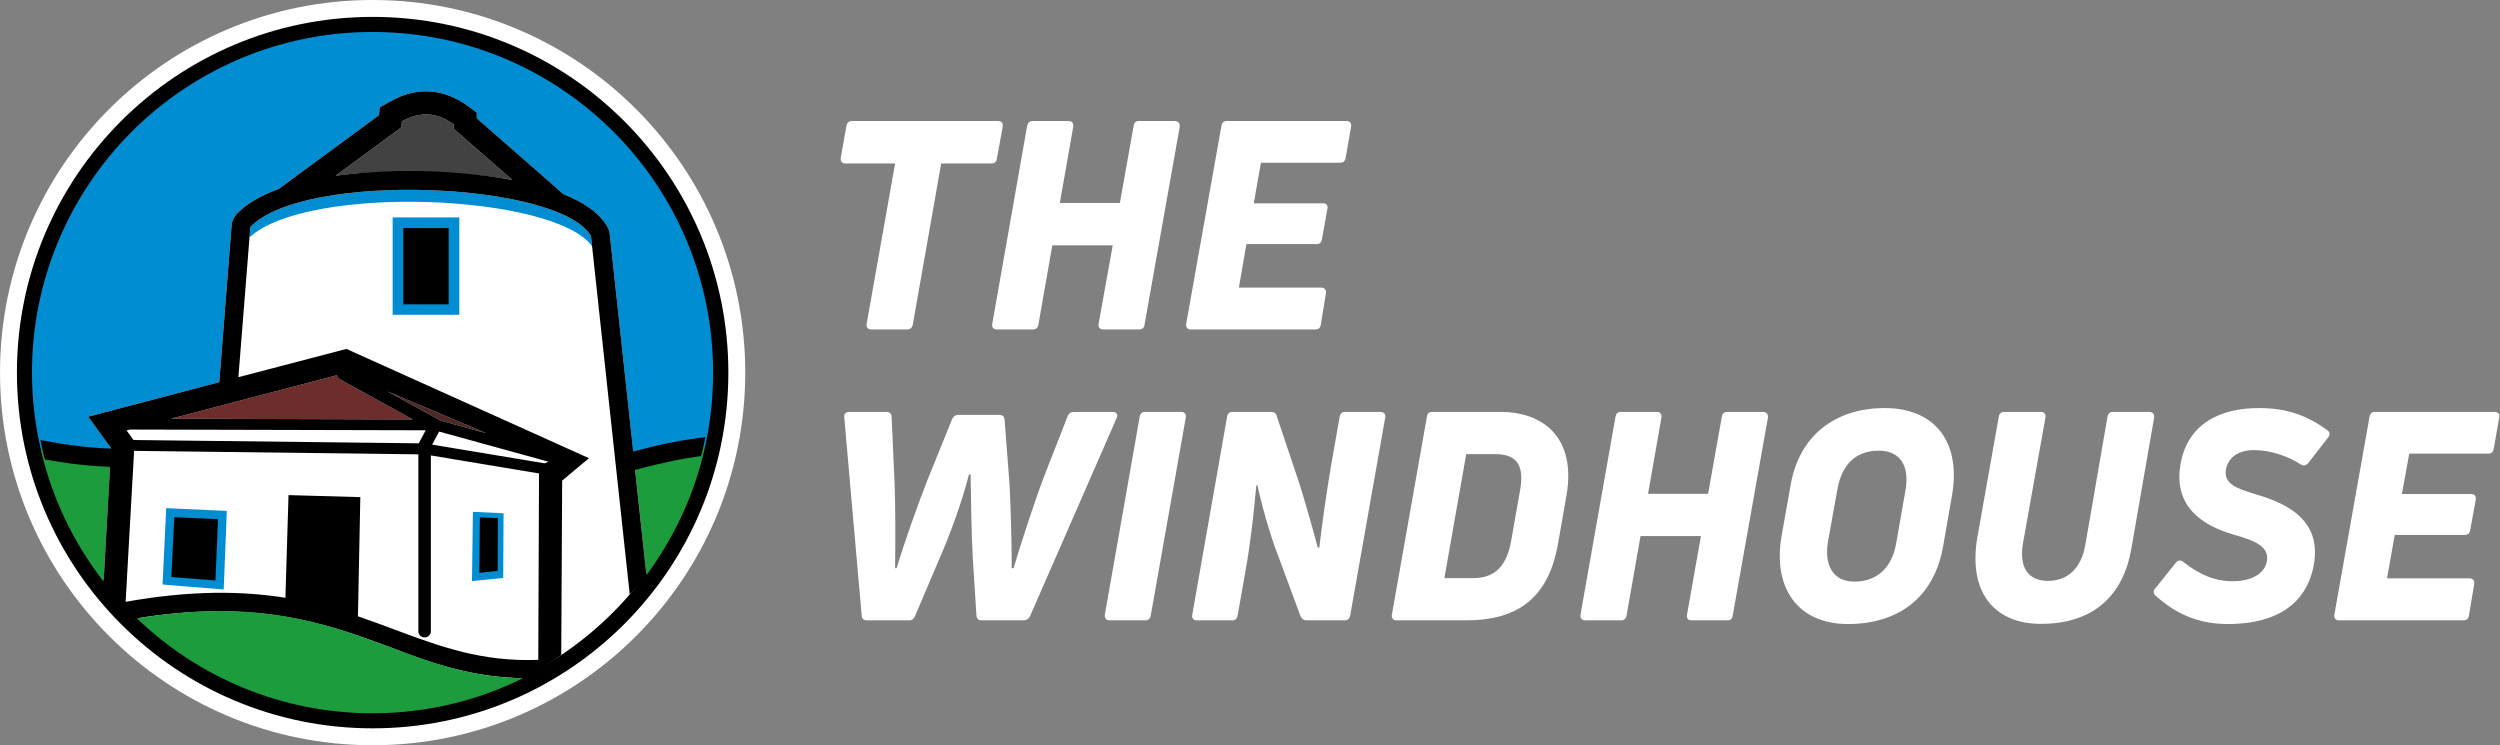 <?xml version="1.0" encoding="UTF-8"?>
<!DOCTYPE svg PUBLIC "-//W3C//DTD SVG 1.1//EN" "http://www.w3.org/Graphics/SVG/1.1/DTD/svg11.dtd">
<!-- Creator: CorelDRAW X7 -->
<svg xmlns="http://www.w3.org/2000/svg" xml:space="preserve" width="171.202mm" height="51.034mm" version="1.1" style="shape-rendering:geometricPrecision; text-rendering:geometricPrecision; image-rendering:optimizeQuality; fill-rule:evenodd; clip-rule:evenodd"
viewBox="0 0 13613 4058"
 xmlns:xlink="http://www.w3.org/1999/xlink">
 <rect x="0" y="0" width="13613" height="4058" fill="#808080" stroke="none"/>
 <defs>
  <style type="text/css">
   <![CDATA[
    .fil9 {fill:#434242}
    .fil7 {fill:#6E2D2D}
    .fil8 {fill:#4D2927}
    .fil5 {fill:#1C9C3D}
    .fil6 {fill:black}
    .fil2 {fill:black}
    .fil4 {fill:#008DD2}
    .fil10 {fill:#008DD2}
    .fil3 {fill:white}
    .fil1 {fill:white}
    .fil11 {fill:black;fill-rule:nonzero}
    .fil0 {fill:white;fill-rule:nonzero}
   ]]>
  </style>
 </defs>
 <g id="Layer_x0020_1">
  <g id="_2213798284160">
   <path class="fil0" d="M4638 659c-16,0 -26,10 -29,26l-31 174c-2,18 6,31 25,31l271 0 -155 874c-3,18 6,30 24,30l198 0c16,0 25,-9 29,-25l155 -879 275 0c17,0 27,-10 28,-26l32 -174c3,-20 -6,-31 -25,-31l-797 0z"/>
   <path id="1" class="fil0" d="M6098 1105l-327 0 73 -415c2,-18 -6,-31 -25,-31l-197 0c-16,0 -25,10 -29,26l-190 1079c-3,18 6,30 25,30l196 0c17,0 27,-9 30,-25l76 -433 329 0 -77 428c-3,18 7,30 24,30l197 0c17,0 27,-9 29,-25l192 -1079c1,-18 -8,-31 -26,-31l-197 0c-16,0 -27,10 -28,26l-75 420z"/>
   <path id="2" class="fil0" d="M7357 690c3,-18 -6,-31 -25,-31l-653 0c-16,0 -25,10 -28,26l-192 1079c-2,18 6,30 25,30l678 0c17,0 27,-8 30,-25l28 -173c2,-18 -8,-30 -25,-30l-449 0 41 -237 383 0c16,0 25,-9 28,-25l30 -167c4,-19 -6,-30 -23,-30l-378 0 39 -221 432 0c16,0 26,-9 29,-25l30 -171z"/>
   <path class="fil0" d="M4951 3378c14,0 25,-8 31,-22l164 -386c54,-132 105,-284 130,-386l9 0c2,105 4,313 12,456l20 312c2,18 11,26 27,26l230 0c16,0 27,-8 34,-21l473 -1082c8,-19 -2,-32 -23,-32l-212 0c-16,0 -26,8 -32,22l-132 338c-46,121 -122,353 -163,491l-10 0c0,-140 -6,-354 -12,-459l-27 -351c-2,-17 -12,-25 -29,-25l-224 0c-14,0 -25,8 -32,22l-136 336c-49,124 -124,335 -167,477l-8 0c2,-134 2,-356 -3,-465l-16 -359c0,-18 -12,-27 -28,-27l-203 0c-18,0 -29,11 -27,28l95 1081c1,18 11,26 28,26l231 0z"/>
   <path id="1" class="fil0" d="M6457 2273c3,-17 -6,-30 -25,-30l-196 0c-17,0 -27,9 -30,25l-190 1080c-2,17 8,30 25,30l197 0c16,0 25,-10 28,-26l191 -1079z"/>
   <path id="2" class="fil0" d="M6711 3378c16,0 25,-10 28,-26l42 -238c27,-146 46,-319 60,-470l6 -3c19,92 65,262 110,378l125 337c7,15 18,22 32,22l208 0c17,0 27,-10 30,-26l191 -1079c3,-17 -7,-30 -26,-30l-193 0c-16,0 -26,9 -29,25l-48 273c-23,138 -47,299 -63,440l-8 2c-19,-73 -62,-226 -98,-342l-126 -376c-3,-16 -16,-22 -32,-22l-209 0c-16,0 -27,9 -29,25l-190 1080c-3,17 6,30 24,30l195 0z"/>
   <path id="3" class="fil0" d="M7982 3378c267,0 448,-107 502,-419l46 -262c54,-314 -127,-454 -359,-454l-373 0c-16,0 -27,9 -28,25l-191 1080c-3,17 7,30 24,30l379 0zm2 -905l159 0c112,0 158,56 135,192l-50 283c-25,141 -95,200 -206,200l-157 0 119 -675z"/>
   <path id="4" class="fil0" d="M9301 2689l-327 0 73 -416c2,-17 -6,-30 -25,-30l-197 0c-16,0 -25,9 -28,25l-191 1080c-3,17 7,30 26,30l195 0c17,0 27,-10 30,-26l76 -433 329 0 -76 429c-4,17 6,30 23,30l197 0c18,0 27,-10 29,-26l192 -1079c1,-17 -8,-30 -26,-30l-196 0c-16,0 -27,9 -29,25l-75 421z"/>
   <path id="5" class="fil0" d="M10581 2973l49 -281c48,-286 -95,-470 -367,-470 -277,0 -466,156 -512,416l-50 281c-49,283 89,479 361,479 285,0 473,-154 519,-425zm-627 -25l52 -288c24,-130 99,-206 224,-206 121,0 168,87 146,214l-51 291c-22,128 -101,208 -227,208 -117,0 -166,-89 -144,-219z"/>
   <path id="6" class="fil0" d="M11606 2986l124 -713c2,-17 -8,-30 -25,-30l-200 0c-16,0 -26,9 -29,25l-121 699c-23,131 -98,196 -204,196 -104,0 -159,-69 -135,-207l122 -683c3,-17 -6,-30 -25,-30l-200 0c-16,0 -26,9 -29,25l-117 659c-50,294 88,470 347,470 284,0 448,-153 492,-411z"/>
   <path id="7" class="fil0" d="M12598 3083c53,-269 -177,-350 -322,-394 -102,-30 -168,-57 -155,-133 12,-64 66,-105 152,-105 90,0 184,32 255,78 15,9 27,7 39,-5l111 -143c11,-14 9,-29 -5,-38 -110,-81 -221,-121 -372,-121 -214,0 -390,86 -428,308 -38,226 116,330 286,380 117,33 198,65 185,144 -12,75 -93,111 -185,111 -99,0 -183,-36 -270,-105 -15,-11 -29,-11 -40,3l-114 142c-11,14 -10,28 3,39 108,96 227,154 394,154 206,0 416,-68 466,-315z"/>
   <path id="8" class="fil0" d="M13609 2273c4,-17 -6,-30 -25,-30l-652 0c-16,0 -26,9 -29,25l-192 1080c-2,17 6,30 25,30l678 0c18,0 27,-8 30,-26l29 -173c2,-17 -8,-30 -25,-30l-450 0 42 -236 382 0c16,0 26,-10 29,-26l30 -166c3,-19 -6,-31 -24,-31l-378 0 40 -220 432 0c16,0 25,-10 28,-26l30 -171z"/>
  </g>
  <g id="_2213798289120">
   <path class="fil1" d="M2029 0c1120,0 2029,908 2029,2029 0,1120 -909,2029 -2029,2029 -1121,0 -2029,-909 -2029,-2029 0,-1121 908,-2029 2029,-2029z"/>
   <path class="fil2" d="M2029 92c1070,0 1937,867 1937,1937 0,1070 -867,1937 -1937,1937 -1070,0 -1937,-867 -1937,-1937 0,-1070 867,-1937 1937,-1937z"/>
   <circle class="fil3" cx="2029" cy="2029" r="1849"/>
   <path class="fil4" d="M717 717c-335,336 -543,800 -543,1312 0,144 17,284 48,418 133,25 241,40 380,46l3 -52 -125 -172 714 -188 67 -853c2,-24 11,-45 28,-63 55,-58 136,-102 228,-136l547 -402 3 -42 59 -33c140,-80 288,-72 419,24l51 37 0 31 473 414c108,43 196,101 239,178 7,13 11,25 12,39l133 1234c151,-40 265,-64 387,-79 28,-129 43,-263 43,-401 0,-512 -207,-976 -543,-1312 -335,-335 -799,-543 -1311,-543 -512,0 -976,208 -1312,543z"/>
   <path class="fil5" d="M222 2447c61,267 180,511 342,720l38 -674c-139,-6 -247,-21 -380,-46z"/>
   <path class="fil5" d="M3453 2509l67 623c152,-206 263,-443 320,-702 -122,15 -236,39 -387,79z"/>
   <polygon class="fil4" points="2575,2787 2742,2795 2740,3147 2570,3164 "/>
   <polygon class="fil4" points="905,2767 1235,2782 1218,3210 885,3183 "/>
   <rect class="fil6" x="2196" y="1242" width="248" height="415"/>
   <path class="fil7" d="M931 2280l1316 4 -395 -218c-8,-4 -14,-15 -17,-23l-904 237z"/>
   <path class="fil8" d="M2109 2131l279 153c3,2 5,3 7,5l253 70 -539 -228z"/>
   <path class="fil9" d="M2186 693l-359 264c166,-23 322,-20 441,-19 119,2 328,6 522,42l-320 -279 0 -24c-92,-68 -187,-70 -282,-16l-2 32z"/>
   <rect class="fil4" x="2138" y="1184" width="363" height="530"/>
   <path class="fil10" d="M1359 1292l4 -56c292,-306 1690,-245 1855,50l6 55c-202,-284 -1546,-341 -1865,-49z"/>
   <path class="fil11" d="M1852 2066c-9,-5 -15,-14 -17,-23l-904 237 1316 4 -395 -218zm1989 314c-6,35 -14,69 -23,103 -47,7 -94,14 -143,24 -67,14 -137,30 -217,52l62 573c-29,39 -59,68 -91,105l-211 -1951c-165,-295 -1563,-356 -1855,-50l-65 818 588 -154 1321 595 -146 122 -5 950c-72,49 -129,88 -208,126 -278,-4 -509,-84 -730,-171 -340,-126 -718,-261 -1373,-155 -69,-66 -123,-125 -181,-200l35 -625c-76,-3 -142,-9 -209,-17 -48,-7 -95,-14 -146,-23 -9,-35 -17,-70 -24,-106 66,13 125,23 183,30 64,9 128,14 202,17l0 -2 -125 -172 714 -188 67 -853c2,-24 11,-45 28,-63 55,-58 136,-102 228,-136l547 -402 3 -42 59 -33c140,-80 288,-72 419,24l51 37 0 31 473 414c108,43 196,101 239,178 7,13 11,25 12,39l128 1184c77,-21 144,-37 207,-49 63,-13 123,-22 186,-30zm-1732 -249l279 153c3,2 5,3 7,5l253 70 -539 -228zm877 383l-595 -164 -38 71 613 102 20 -9zm-51 64l-589 -98 0 957c0,19 -15,34 -34,34 -19,0 -34,-15 -34,-34l0 -963 -1548 -19 0 2 -46 819 0 0 0 1c359,-64 636,-59 870,-22l17 -559 391 11 -13 649c70,24 138,49 204,74 242,90 471,175 778,163l4 -1015zm-2208 -182l1554 18c0,-2 1,-3 2,-5l35 -66 -1611 -4 -18 5 38 52zm1100 -1439c166,-23 332,-27 451,-26 119,2 318,13 512,49l-320 -279 0 -24c-92,-68 -187,-70 -282,-16l-2 32 -359 264zm369 285l247 0 0 415 -247 0 0 -415zm-1247 1574l-16 326 240 19 14 -334 -238 -11zm1664 1l-3 302 100 -10 1 -288 -98 -4z"/>
   <path class="fil5" d="M2118 3522c-342,-127 -711,-264 -1373,-155 333,320 786,517 1284,517 294,0 572,-69 819,-191 -282,-4 -500,-85 -730,-171z"/>
  </g>
 </g>
</svg>
